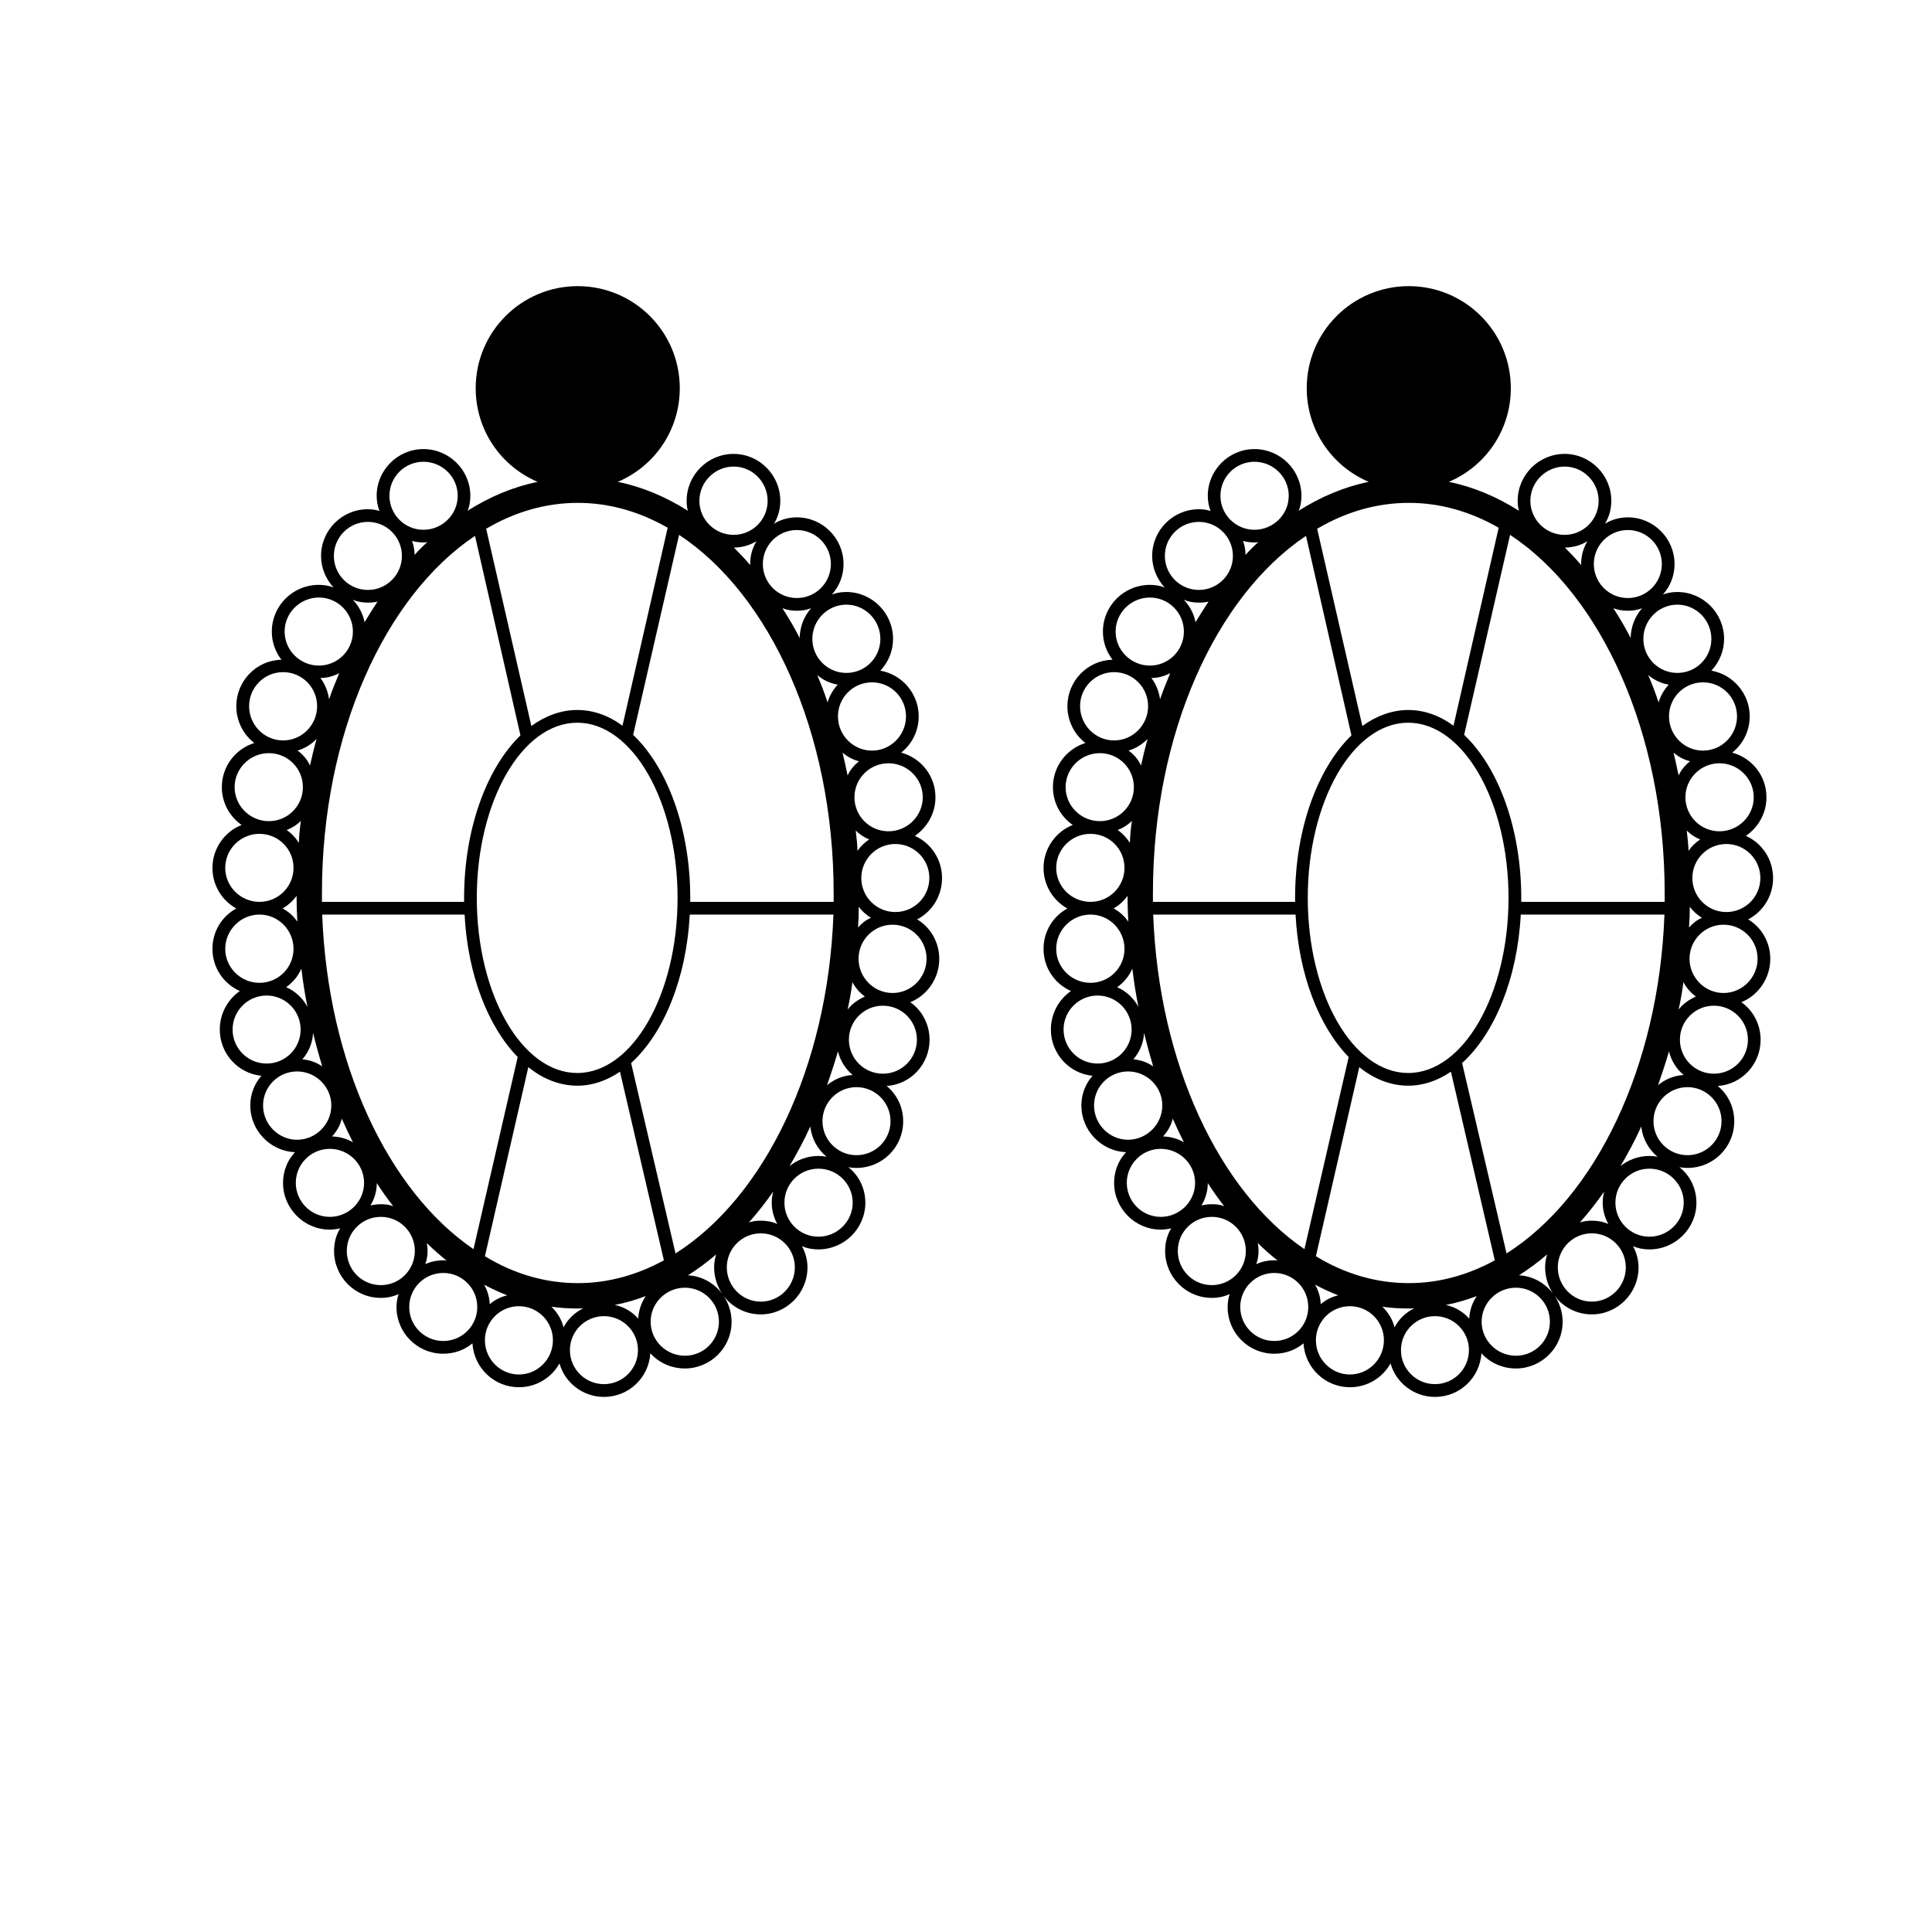 <?xml version="1.0" encoding="UTF-8"?>
<!-- Uploaded to: ICON Repo, www.svgrepo.com, Generator: ICON Repo Mixer Tools -->
<svg fill="#000000" width="800px" height="800px" version="1.1" viewBox="144 144 512 512" xmlns="http://www.w3.org/2000/svg">
 <g>
  <path d="m392.91 398.08c0-4.438-2.359-8.344-5.856-10.43 3.969-2.086 6.594-6.188 6.594-10.965 0-4.977-2.957-9.285-7.195-11.164 3.289-2.289 5.453-5.984 5.453-10.227 0-5.715-3.84-10.422-9.082-11.84 2.828-2.215 4.641-5.715 4.641-9.617 0-6.051-4.438-11.098-10.156-12.105 2.086-2.215 3.359-5.18 3.359-8.402 0-6.863-5.578-12.445-12.379-12.445-1.344 0-2.625 0.203-3.836 0.672 1.953-2.156 3.094-4.977 3.094-8.074 0-6.797-5.516-12.379-12.379-12.379-2.215 0-4.301 0.605-6.055 1.684 1.078-1.75 1.676-3.836 1.676-6.055 0-6.863-5.582-12.445-12.379-12.445-6.863 0-12.445 5.582-12.445 12.445 0 0.875 0.07 1.754 0.336 2.625-5.856-3.699-12.043-6.324-18.566-7.668 9.684-4.102 16.414-13.652 16.414-24.816 0-14.934-12.105-27.043-27.043-27.043-14.934 0-27.039 12.113-27.039 27.043 0 11.164 6.723 20.715 16.41 24.816-6.523 1.352-12.711 3.969-18.566 7.668 0.539-1.211 0.734-2.555 0.734-3.969 0-6.797-5.582-12.379-12.445-12.379-6.793 0-12.379 5.578-12.379 12.379 0 1.414 0.273 2.762 0.734 4.035-0.938-0.336-2.016-0.473-3.094-0.473-6.793 0-12.375 5.516-12.375 12.379 0 3.231 1.273 6.117 3.293 8.34-1.211-0.469-2.559-0.676-3.898-0.676-6.863 0-12.445 5.523-12.445 12.383 0 2.828 0.941 5.375 2.555 7.461-6.656 0.137-11.969 5.648-11.969 12.309 0 3.969 1.883 7.535 4.777 9.754-4.977 1.551-8.609 6.191-8.609 11.707 0 4.172 2.086 7.805 5.246 10.02-4.508 1.754-7.738 6.258-7.738 11.375 0 4.641 2.559 8.672 6.324 10.758-3.769 2.019-6.324 6.062-6.324 10.695 0 4.984 2.961 9.281 7.266 11.168-3.231 2.281-5.316 5.984-5.316 10.223 0 6.387 4.84 11.637 11.035 12.246-1.883 2.152-2.957 4.914-2.957 7.863 0 6.664 5.316 12.113 11.84 12.391-2.016 2.141-3.16 5.039-3.16 8.137 0 6.793 5.586 12.379 12.379 12.379 0.945 0 1.891-0.145 2.762-0.336-1.078 1.75-1.617 3.824-1.617 5.984 0 6.852 5.516 12.438 12.379 12.438 1.684 0 3.293-0.332 4.711-1.008-0.336 1.082-0.539 2.227-0.539 3.438 0 6.856 5.523 12.367 12.383 12.367 2.957 0 5.648-0.996 7.734-2.75 0.406 6.531 5.785 11.633 12.309 11.633 4.641 0 8.68-2.551 10.766-6.316 1.41 5.113 6.188 8.883 11.77 8.883 6.594 0 11.906-5.113 12.305-11.574 2.223 2.488 5.523 4.035 9.152 4.035 6.793 0 12.379-5.512 12.379-12.379 0-2.555-0.812-4.918-2.152-6.926 2.215 3.031 5.848 4.973 9.883 4.973 6.797 0 12.379-5.57 12.379-12.445 0-2.012-0.539-3.965-1.48-5.648 1.344 0.609 2.828 0.871 4.367 0.871 6.867 0 12.449-5.57 12.449-12.375 0-3.836-1.75-7.266-4.508-9.406 0.676 0.121 1.41 0.188 2.152 0.188 6.863 0 12.383-5.512 12.383-12.367 0-3.769-1.684-7.129-4.379-9.352 6.394-0.406 11.371-5.785 11.371-12.242 0-4.102-2.019-7.809-5.113-9.957 4.519-1.82 7.684-6.332 7.684-11.508zm-2.625-21.391c0 4.977-4.035 9.012-9.012 9.012-4.984 0-9.02-4.035-9.02-9.012s4.035-9.02 9.02-9.02c4.981 0 9.012 4.035 9.012 9.02zm-20.316 52.199c-2.555 0.125-4.906 1.148-6.793 2.684 1.008-2.898 2.016-5.918 2.891-8.941 0.609 2.488 2.023 4.707 3.902 6.258zm-2.684-85.43c1.273 1.078 2.754 1.883 4.367 2.289-1.281 1.008-2.352 2.289-3.027 3.769-0.398-2.023-0.871-4.039-1.34-6.059zm2.621 60.812c0.734 1.477 1.949 2.828 3.293 3.828-1.82 0.805-3.43 1.953-4.578 3.441 0.543-2.371 0.945-4.781 1.285-7.269zm0.875-40.164c1.012 1.008 2.215 1.82 3.566 2.352-1.211 0.812-2.289 1.82-3.094 3.023-0.07-1.812-0.27-3.625-0.473-5.375zm0.805 20.18c0.805 1.145 1.949 2.152 3.231 2.961-1.352 0.535-2.488 1.477-3.43 2.555 0.137-1.816 0.199-3.633 0.199-5.516zm16.953-28.996c0 4.977-4.106 9.012-9.082 9.012s-9.02-4.035-9.02-9.012c0-4.977 4.035-9.012 9.02-9.012 4.977 0 9.082 4.039 9.082 9.012zm-4.441-21.449c0 4.977-4.035 9.082-9.012 9.082-4.977 0-9.02-4.106-9.02-9.082 0-4.977 4.035-9.012 9.02-9.012 4.977-0.004 9.012 4.027 9.012 9.012zm-15.805-29.602c4.977 0 9.012 4.102 9.012 9.082 0 4.977-4.035 9.012-9.012 9.012-4.977 0-9.012-4.035-9.012-9.012 0-4.977 4.035-9.082 9.012-9.082zm-2.289 21.191c-1.215 1.352-2.156 2.891-2.691 4.711-0.805-2.492-1.75-4.914-2.754-7.266 1.543 1.34 3.426 2.219 5.445 2.555zm-10.832-40.969c4.977 0 9.02 4.035 9.02 9.012 0 4.977-4.035 9.012-9.02 9.012-4.977 0-9.012-4.035-9.012-9.012 0-4.977 4.035-9.012 9.012-9.012zm3.769 20.719c-1.82 2.086-2.957 4.84-3.023 7.875-1.41-2.762-2.961-5.387-4.578-7.875 1.215 0.473 2.488 0.672 3.836 0.672 1.344 0 2.621-0.203 3.766-0.672zm-20.52-37.535c4.977 0 9.012 4.102 9.012 9.078 0 4.977-4.035 9.02-9.012 9.02-4.977 0-9.078-4.035-9.078-9.02 0-4.973 4.102-9.078 9.078-9.078zm6.055 19.777c-1.078 1.75-1.676 3.836-1.676 6.051v0.273c-1.344-1.617-2.828-3.164-4.309-4.641 2.152 0 4.238-0.609 5.984-1.684zm20.449 93.23v2.352h-38.004v-1.074c0-18.43-6.121-34.641-15.133-43.188l12.176-53.004c24.078 15.875 40.961 52.406 40.961 94.914zm-107.82 92.762c1.75 1.754 3.496 3.234 5.316 4.707-0.273-0.125-0.609-0.125-0.941-0.125-1.684 0-3.301 0.336-4.777 1.008 0.406-1.066 0.609-2.289 0.609-3.492-0.004-0.754-0.074-1.422-0.207-2.098zm-27.719-87.043h37.734c0.812 15.879 6.191 29.664 14.062 37.742v0.066l-11.703 50.859c-22.602-15.418-38.613-49.113-40.094-88.668zm18.836 77.293c-1.008-0.414-2.152-0.535-3.293-0.535-0.941 0-1.883 0.121-2.762 0.332 1.078-1.754 1.684-3.769 1.684-5.926 1.41 2.16 2.82 4.176 4.371 6.129zm-10.695-16.957c-1.617-0.938-3.496-1.465-5.516-1.543 1.211-1.352 2.152-2.898 2.559-4.707 0.941 2.152 1.949 4.234 2.957 6.25zm32.828-64.773c0-25.559 11.977-46.41 26.637-46.41 14.594 0 26.57 20.852 26.57 46.41 0 25.633-11.969 46.422-26.57 46.422-14.66-0.004-26.637-20.789-26.637-46.422zm26.773-104.67c8.41 0 16.41 2.359 23.816 6.594l-11.977 52.469c-3.633-2.691-7.738-4.172-11.977-4.172-4.301 0-8.473 1.551-12.176 4.238l-11.973-52.266c7.531-4.441 15.738-6.863 24.285-6.863zm-27.246 8.746 12.043 52.871c-8.883 8.605-14.934 24.68-14.934 43.051v1.074h-37.668l-0.004-2.356c0-42.238 16.68-78.633 40.562-94.641zm-47.086 102.24c-1.008-1.477-2.359-2.691-3.898-3.496 1.477-0.871 2.754-2.016 3.699-3.359-0.004 2.285 0.062 4.57 0.199 6.856zm-2.828-24.281c1.414-0.539 2.691-1.352 3.769-2.418-0.273 1.883-0.473 3.836-0.535 5.848-0.809-1.344-1.953-2.559-3.234-3.43zm3.906 36.727c0.402 3.5 0.941 6.867 1.613 10.152-1.273-2.352-3.231-4.168-5.648-5.238 1.742-1.215 3.156-2.898 4.035-4.914zm-1.012-57.781c1.949-0.609 3.699-1.684 5.043-3.094-0.676 2.352-1.211 4.641-1.75 7.062-0.734-1.613-1.879-2.961-3.293-3.969zm4.106 74.801c0.734 3.039 1.547 5.984 2.418 8.879-1.547-1.062-3.293-1.684-5.25-1.867 1.684-1.961 2.695-4.324 2.832-7.012zm1.949-94.039c1.754 0 3.438-0.469 4.977-1.281-0.941 2.293-1.883 4.574-2.691 6.926-0.266-2.074-1.078-4.031-2.285-5.644zm8.609-20.719c1.281 0.535 2.555 0.742 3.969 0.742 0.875 0 1.754-0.07 2.555-0.273-1.145 1.75-2.289 3.566-3.426 5.453-0.473-2.289-1.551-4.305-3.098-5.922zm15.676-15.605c0.938 0.266 1.949 0.402 3.023 0.402 0.402 0 0.742 0 1.078-0.137-1.215 1.078-2.359 2.223-3.43 3.43 0-1.27-0.27-2.555-0.672-3.695zm3.019-20.98c4.977 0 9.082 4.031 9.082 9.012 0 4.977-4.102 9.012-9.082 9.012-4.977 0-9.012-4.035-9.012-9.012 0-4.984 4.039-9.012 9.012-9.012zm-14.727 15.934c4.977 0 9.02 4.035 9.02 9.02 0 4.973-4.035 9.012-9.02 9.012-4.977 0-9.012-4.035-9.012-9.012 0-4.984 4.035-9.02 9.012-9.02zm-12.98 20.047c4.977 0 9.012 4.035 9.012 9.02 0 4.977-4.035 9.012-9.012 9.012-4.977 0-9.082-4.035-9.082-9.012-0.004-4.984 4.102-9.02 9.082-9.02zm-18.496 28.789c0-4.977 4.031-9.02 9.012-9.02 4.977 0 9.012 4.035 9.012 9.02 0 4.977-4.035 9.082-9.012 9.082-4.981 0-9.012-4.106-9.012-9.082zm-3.84 21.461c0-4.977 4.106-9.012 9.082-9.012 4.977 0 9.012 4.031 9.012 9.012 0 4.977-4.035 9.012-9.012 9.012-4.977 0-9.082-4.035-9.082-9.012zm-2.488 21.391c0-4.984 4.106-9.02 9.078-9.02 4.984 0 9.02 4.031 9.02 9.02 0 4.973-4.035 9.008-9.02 9.008-4.973 0-9.078-4.035-9.078-9.008zm0 21.453c0-4.973 4.106-9.078 9.078-9.078 4.984 0 9.02 4.102 9.02 9.078 0 4.984-4.035 9.012-9.02 9.012-4.973 0-9.078-4.027-9.078-9.012zm1.949 21.398c0-4.973 4.035-9.02 9.02-9.02 4.977 0 9.012 4.047 9.012 9.02 0 4.977-4.035 9.008-9.012 9.008-4.977 0-9.02-4.031-9.02-9.008zm8.078 20.105c0-4.961 4.035-9.008 9.008-9.008 4.984 0 9.082 4.047 9.082 9.008 0 4.973-4.102 9.094-9.082 9.094-4.973 0-9.008-4.121-9.008-9.094zm17.688 29.531c-4.973 0-9.012-4.047-9.012-9.008 0-4.977 4.035-9.02 9.012-9.02 4.984 0 9.082 4.039 9.082 9.02-0.004 4.969-4.106 9.008-9.082 9.008zm13.523 18.09c-4.977 0-9.02-4.031-9.02-9.07 0-4.988 4.035-9.02 9.02-9.02 4.977 0 9.012 4.031 9.012 9.02 0 5.039-4.035 9.07-9.012 9.07zm16.543 14.805c-4.977 0-9.02-4.031-9.02-9.008 0-4.984 4.035-9.02 9.02-9.02 4.977 0 9.012 4.035 9.012 9.02 0.004 4.977-4.031 9.008-9.012 9.008zm20.047 8.879c-4.977 0-9.012-4.102-9.012-9.078 0-4.977 4.031-9.02 9.012-9.02 4.977 0 9.012 4.039 9.012 9.02 0.004 4.977-4.035 9.078-9.012 9.078zm-9.215-23.805c2.016 1.082 4.035 2.012 6.121 2.828-1.754 0.398-3.301 1.203-4.641 2.352-0.07-1.887-0.609-3.644-1.48-5.18zm17.824 5.844c2.352 0.336 4.641 0.473 6.996 0.473 0.473 0 1.008 0 1.477-0.059-2.215 1.066-4.102 2.828-5.25 5.039-0.531-2.082-1.676-3.973-3.223-5.453zm13.926 20.516c-4.984 0-9.02-4.031-9.02-9.008 0-4.973 4.035-9.008 9.02-9.008 4.973 0 9.012 4.035 9.012 9.008 0.004 4.977-4.039 9.008-9.012 9.008zm9.078-17.352c-1.547-1.805-3.699-3.09-6.188-3.637 2.828-0.535 5.516-1.344 8.207-2.352-1.211 1.754-1.883 3.766-2.019 5.988zm-16.004-9.418c-8.68 0-17.02-2.481-24.617-7.129l11.504-50.113c3.898 3.164 8.344 4.918 12.984 4.918 4.035 0 7.805-1.344 11.305-3.703l11.633 49.984c-7.141 3.898-14.809 6.043-22.809 6.043zm28.383 19.242c-4.977 0-9.082-4.031-9.082-9.02 0-4.977 4.102-9.008 9.082-9.008 4.977 0 9.012 4.031 9.012 9.008 0.004 4.988-4.031 9.02-9.012 9.02zm0.812-21.32c2.555-1.617 5.043-3.438 7.465-5.523-0.336 1.078-0.539 2.223-0.539 3.43 0 2.562 0.812 4.977 2.086 6.934-2.086-2.762-5.312-4.641-9.012-4.84zm-3.301-5.789-11.77-50.457c8.609-7.805 14.664-22.395 15.539-39.348h38.078c-1.488 40.566-18.371 74.941-41.848 89.805zm35.723-33.641c0.332 3.234 1.949 6.055 4.301 8.012-0.672-0.133-1.41-0.207-2.156-0.207-2.887 0-5.582 1.02-7.664 2.695 1.949-3.297 3.836-6.793 5.519-10.5zm-8.754 25.832c-1.34-0.598-2.828-0.875-4.367-0.875-1.074 0-2.152 0.137-3.16 0.473 2.289-2.551 4.375-5.246 6.457-8.195-0.266 0.938-0.402 1.945-0.402 2.953-0.004 2.019 0.543 3.961 1.473 5.644zm-4.367 20.582c-4.977 0-9.012-4.102-9.012-9.082 0-4.973 4.035-9.02 9.012-9.02 4.977 0 9.02 4.047 9.02 9.02 0 4.984-4.043 9.082-9.02 9.082zm24.348-26.23c0 4.973-4.098 9.02-9.082 9.02-4.973 0-9.008-4.047-9.008-9.02 0-4.977 4.035-9.008 9.008-9.008 4.988 0 9.082 4.027 9.082 9.008zm10.027-21.59c0 4.977-4.035 9.008-9.02 9.008-4.977 0-9.012-4.031-9.012-9.008 0-4.973 4.035-9.02 9.012-9.02 4.984 0.004 9.02 4.047 9.02 9.02zm6.992-21.594c0 4.973-4.031 9.008-9.012 9.008-4.977 0-9.012-4.035-9.012-9.008 0-4.984 4.035-9.012 9.012-9.012 4.981 0 9.012 4.031 9.012 9.012zm-6.453-12.379c-4.977 0-9.012-4.106-9.012-9.078 0-4.977 4.035-9.02 9.012-9.02s9.012 4.035 9.012 9.02c0 4.973-4.035 9.078-9.012 9.078z"/>
  <path d="m613.14 398.08c0-4.438-2.363-8.344-5.859-10.43 3.969-2.086 6.602-6.188 6.602-10.965 0-4.977-2.957-9.285-7.199-11.164 3.293-2.289 5.445-5.984 5.445-10.227 0-5.715-3.836-10.422-9.078-11.84 2.828-2.215 4.641-5.715 4.641-9.617 0-6.051-4.438-11.098-10.156-12.105 2.074-2.215 3.367-5.18 3.367-8.402 0-6.863-5.582-12.445-12.379-12.445-1.355 0-2.625 0.203-3.84 0.672 1.949-2.156 3.09-4.977 3.09-8.074 0-6.797-5.523-12.379-12.375-12.379-2.223 0-4.301 0.605-6.062 1.684 1.078-1.75 1.684-3.836 1.684-6.055 0-6.863-5.578-12.445-12.375-12.445-6.863 0-12.445 5.582-12.445 12.445 0 0.875 0.066 1.754 0.344 2.625-5.863-3.699-12.051-6.324-18.574-7.668 9.688-4.102 16.414-13.652 16.414-24.816 0-14.934-12.105-27.043-27.043-27.043-14.93 0-27.043 12.113-27.043 27.043 0 11.164 6.731 20.715 16.426 24.816-6.531 1.352-12.715 3.969-18.57 7.668 0.539-1.211 0.742-2.555 0.742-3.969 0-6.797-5.582-12.379-12.453-12.379-6.793 0-12.367 5.578-12.367 12.379 0 1.414 0.266 2.762 0.734 4.035-0.945-0.336-2.019-0.473-3.098-0.473-6.793 0-12.375 5.516-12.375 12.379 0 3.231 1.281 6.117 3.293 8.34-1.211-0.469-2.559-0.676-3.898-0.676-6.863 0-12.445 5.523-12.445 12.383 0 2.828 0.945 5.375 2.555 7.461-6.648 0.137-11.969 5.648-11.969 12.309 0 3.969 1.879 7.535 4.777 9.754-4.984 1.551-8.613 6.191-8.613 11.707 0 4.172 2.086 7.805 5.254 10.02-4.516 1.754-7.742 6.258-7.742 11.375 0 4.641 2.559 8.672 6.328 10.758-3.769 2.019-6.328 6.062-6.328 10.695 0 4.984 2.961 9.281 7.266 11.168-3.231 2.281-5.32 5.984-5.32 10.223 0 6.387 4.848 11.637 11.035 12.246-1.879 2.152-2.957 4.914-2.957 7.863 0 6.664 5.309 12.113 11.84 12.391-2.019 2.141-3.164 5.039-3.164 8.137 0 6.793 5.578 12.379 12.375 12.379 0.945 0 1.895-0.145 2.762-0.336-1.078 1.75-1.617 3.824-1.617 5.984 0 6.852 5.523 12.438 12.383 12.438 1.684 0 3.289-0.332 4.711-1.008-0.336 1.082-0.527 2.227-0.527 3.438 0 6.856 5.516 12.367 12.367 12.367 2.957 0 5.648-0.996 7.738-2.75 0.402 6.531 5.777 11.633 12.309 11.633 4.641 0 8.676-2.551 10.762-6.316 1.41 5.113 6.191 8.883 11.777 8.883 6.594 0 11.895-5.113 12.309-11.574 2.215 2.488 5.516 4.035 9.141 4.035 6.793 0 12.375-5.512 12.375-12.379 0-2.555-0.801-4.918-2.144-6.926 2.215 3.031 5.848 4.973 9.883 4.973 6.793 0 12.379-5.57 12.379-12.445 0-2.012-0.539-3.965-1.477-5.648 1.344 0.609 2.832 0.871 4.363 0.871 6.867 0 12.453-5.57 12.453-12.375 0-3.836-1.75-7.266-4.504-9.406 0.664 0.121 1.402 0.188 2.141 0.188 6.867 0 12.391-5.512 12.391-12.367 0-3.769-1.684-7.129-4.375-9.352 6.387-0.406 11.359-5.785 11.359-12.242 0-4.102-2.016-7.809-5.113-9.957 4.512-1.82 7.676-6.332 7.676-11.508zm-2.625-21.391c0 4.977-4.039 9.012-9.012 9.012-4.984 0-9.012-4.035-9.012-9.012s4.031-9.02 9.012-9.02c4.973 0 9.012 4.035 9.012 9.02zm-20.312 52.199c-2.562 0.125-4.918 1.148-6.797 2.684 1.004-2.898 2.012-5.918 2.891-8.941 0.605 2.488 2.012 4.707 3.906 6.258zm-2.695-85.43c1.273 1.078 2.762 1.883 4.379 2.289-1.289 1.008-2.367 2.289-3.039 3.769-0.398-2.023-0.867-4.039-1.34-6.059zm2.629 60.812c0.734 1.477 1.941 2.828 3.281 3.828-1.812 0.805-3.43 1.953-4.57 3.441 0.539-2.371 0.945-4.781 1.289-7.269zm0.867-40.164c1.012 1.008 2.215 1.82 3.559 2.352-1.203 0.812-2.281 1.82-3.082 3.023-0.07-1.812-0.281-3.625-0.477-5.375zm0.812 20.18c0.801 1.145 1.949 2.152 3.219 2.961-1.34 0.535-2.481 1.477-3.43 2.555 0.133-1.816 0.211-3.633 0.211-5.516zm16.945-28.996c0 4.977-4.109 9.012-9.078 9.012-4.977 0-9.027-4.035-9.027-9.012 0-4.977 4.051-9.012 9.027-9.012 4.969 0 9.078 4.039 9.078 9.012zm-4.434-21.449c0 4.977-4.039 9.082-9.012 9.082-4.984 0-9.012-4.106-9.012-9.082 0-4.977 4.031-9.012 9.012-9.012 4.973-0.004 9.012 4.027 9.012 9.012zm-15.809-29.602c4.977 0 9.012 4.102 9.012 9.082 0 4.977-4.035 9.012-9.012 9.012-4.977 0-9.012-4.035-9.012-9.012 0-4.977 4.035-9.082 9.012-9.082zm-2.285 21.191c-1.219 1.352-2.156 2.891-2.691 4.711-0.816-2.492-1.75-4.914-2.762-7.266 1.547 1.34 3.426 2.219 5.453 2.555zm-10.84-40.969c4.973 0 9.012 4.035 9.012 9.012 0 4.977-4.039 9.012-9.012 9.012-4.984 0-9.012-4.035-9.012-9.012 0-4.977 4.031-9.012 9.012-9.012zm3.769 20.719c-1.809 2.086-2.957 4.84-3.027 7.875-1.414-2.762-2.969-5.387-4.578-7.875 1.211 0.473 2.492 0.672 3.84 0.672s2.621-0.203 3.766-0.672zm-20.52-37.535c4.973 0 9.012 4.102 9.012 9.078 0 4.977-4.039 9.02-9.012 9.02-4.984 0-9.082-4.035-9.082-9.02 0.004-4.973 4.098-9.078 9.082-9.078zm6.051 19.777c-1.078 1.75-1.676 3.836-1.676 6.051v0.273c-1.34-1.617-2.828-3.164-4.309-4.641 2.156 0 4.246-0.609 5.984-1.684zm20.461 93.23v2.352h-38.008v-1.074c0-18.43-6.121-34.641-15.133-43.188l12.172-53.004c24.078 15.875 40.969 52.406 40.969 94.914zm-107.83 92.762c1.75 1.754 3.496 3.234 5.316 4.707-0.273-0.125-0.605-0.125-0.945-0.125-1.676 0-3.293 0.336-4.777 1.008 0.406-1.066 0.609-2.289 0.609-3.492 0-0.754-0.07-1.422-0.203-2.098zm-27.715-87.043h37.73c0.812 15.879 6.191 29.664 14.062 37.742v0.066l-11.707 50.859c-22.598-15.418-38.609-49.113-40.086-88.668zm18.828 77.293c-1.008-0.414-2.144-0.535-3.289-0.535-0.941 0-1.883 0.121-2.762 0.332 1.082-1.754 1.688-3.769 1.688-5.926 1.41 2.16 2.82 4.176 4.363 6.129zm-10.691-16.957c-1.617-0.938-3.496-1.465-5.512-1.543 1.203-1.352 2.144-2.898 2.555-4.707 0.941 2.152 1.949 4.234 2.957 6.25zm32.828-64.773c0-25.559 11.965-46.41 26.625-46.41 14.602 0 26.574 20.852 26.574 46.41 0 25.633-11.977 46.422-26.574 46.422-14.66-0.004-26.625-20.789-26.625-46.422zm26.77-104.67c8.41 0 16.426 2.359 23.82 6.594l-11.969 52.473c-3.641-2.691-7.742-4.172-11.984-4.172-4.293 0-8.473 1.551-12.172 4.238l-11.977-52.266c7.543-4.445 15.734-6.867 24.281-6.867zm-27.238 8.746 12.043 52.871c-8.883 8.605-14.934 24.68-14.934 43.051v1.074h-37.676v-2.356c0-42.238 16.68-78.633 40.566-94.641zm-47.09 102.24c-1.012-1.477-2.352-2.691-3.898-3.496 1.484-0.871 2.754-2.016 3.691-3.359 0 2.285 0.074 4.57 0.207 6.856zm-2.82-24.281c1.41-0.539 2.691-1.352 3.769-2.418-0.273 1.883-0.473 3.836-0.535 5.848-0.816-1.344-1.965-2.559-3.234-3.43zm3.898 36.727c0.402 3.5 0.941 6.867 1.613 10.152-1.281-2.352-3.234-4.168-5.648-5.238 1.754-1.215 3.156-2.898 4.035-4.914zm-1.008-57.781c1.949-0.609 3.699-1.684 5.043-3.094-0.672 2.352-1.211 4.641-1.75 7.062-0.73-1.613-1.883-2.961-3.293-3.969zm4.102 74.801c0.742 3.039 1.547 5.984 2.418 8.879-1.551-1.062-3.293-1.684-5.254-1.867 1.691-1.961 2.695-4.324 2.836-7.012zm1.949-94.039c1.75 0 3.438-0.469 4.984-1.281-0.945 2.293-1.883 4.574-2.695 6.926-0.27-2.074-1.074-4.031-2.289-5.644zm8.609-20.719c1.281 0.535 2.562 0.742 3.965 0.742 0.883 0 1.758-0.07 2.562-0.273-1.145 1.75-2.289 3.566-3.438 5.453-0.469-2.289-1.539-4.305-3.09-5.922zm15.668-15.605c0.945 0.266 1.961 0.402 3.027 0.402 0.406 0 0.746 0 1.082-0.137-1.215 1.078-2.363 2.223-3.438 3.43 0.004-1.27-0.262-2.555-0.672-3.695zm3.027-20.98c4.984 0 9.09 4.031 9.09 9.012 0 4.977-4.102 9.012-9.09 9.012-4.969 0-9.012-4.035-9.012-9.012 0-4.984 4.047-9.012 9.012-9.012zm-14.73 15.934c4.977 0 9.023 4.035 9.023 9.02 0 4.973-4.047 9.012-9.023 9.012-4.973 0-9.008-4.035-9.008-9.012 0-4.984 4.035-9.02 9.008-9.02zm-12.977 20.047c4.973 0 9.012 4.035 9.012 9.02 0 4.977-4.039 9.012-9.012 9.012-4.984 0-9.082-4.035-9.082-9.012-0.004-4.984 4.098-9.02 9.082-9.02zm-18.5 28.789c0-4.977 4.031-9.02 9.012-9.02 4.973 0 9.012 4.035 9.012 9.02 0 4.977-4.039 9.082-9.012 9.082-4.981 0-9.012-4.106-9.012-9.082zm-3.836 21.461c0-4.977 4.102-9.012 9.082-9.012 4.973 0 9.012 4.031 9.012 9.012 0 4.977-4.039 9.012-9.012 9.012-4.977 0-9.082-4.035-9.082-9.012zm-2.492 21.391c0-4.984 4.106-9.02 9.09-9.02s9.008 4.031 9.008 9.02c0 4.973-4.031 9.008-9.008 9.008-4.981 0-9.09-4.035-9.09-9.008zm0 21.453c0-4.973 4.106-9.078 9.09-9.078s9.008 4.102 9.008 9.078c0 4.984-4.031 9.012-9.008 9.012-4.981 0-9.09-4.027-9.09-9.012zm1.953 21.398c0-4.973 4.039-9.02 9.02-9.02 4.973 0 9.012 4.047 9.012 9.02 0 4.977-4.039 9.008-9.012 9.008-4.977 0-9.02-4.031-9.02-9.008zm8.078 20.105c0-4.961 4.035-9.008 9.012-9.008s9.078 4.047 9.078 9.008c0 4.973-4.098 9.094-9.078 9.094-4.984 0-9.012-4.121-9.012-9.094zm17.684 29.531c-4.973 0-9.008-4.047-9.008-9.008 0-4.977 4.035-9.02 9.008-9.02 4.977 0 9.09 4.039 9.09 9.02-0.004 4.969-4.113 9.008-9.09 9.008zm13.527 18.09c-4.977 0-9.02-4.031-9.02-9.07 0-4.988 4.039-9.02 9.02-9.02 4.973 0 9.012 4.031 9.012 9.02 0 5.039-4.039 9.07-9.012 9.07zm16.543 14.805c-4.973 0-9.012-4.031-9.012-9.008 0-4.984 4.039-9.02 9.012-9.02 4.984 0 9.012 4.035 9.012 9.02 0.004 4.977-4.027 9.008-9.012 9.008zm20.047 8.879c-4.973 0-9.012-4.102-9.012-9.078 0-4.977 4.039-9.02 9.012-9.02 4.977 0 9.012 4.039 9.012 9.02 0.004 4.977-4.027 9.078-9.012 9.078zm-9.223-23.805c2.023 1.082 4.047 2.012 6.133 2.828-1.754 0.398-3.293 1.203-4.644 2.352-0.062-1.887-0.602-3.644-1.488-5.18zm17.832 5.844c2.352 0.336 4.637 0.473 6.992 0.473 0.473 0 1.008 0 1.48-0.059-2.215 1.066-4.098 2.828-5.246 5.039-0.535-2.082-1.672-3.973-3.227-5.453zm13.934 20.516c-4.984 0-9.012-4.031-9.012-9.008 0-4.973 4.031-9.008 9.012-9.008 4.973 0 9.004 4.035 9.004 9.008-0.004 4.977-4.031 9.008-9.004 9.008zm9.07-17.352c-1.547-1.805-3.699-3.09-6.191-3.637 2.828-0.535 5.523-1.344 8.211-2.352-1.207 1.754-1.887 3.766-2.019 5.988zm-16.008-9.418c-8.68 0-17.02-2.481-24.617-7.129l11.496-50.113c3.906 3.164 8.344 4.918 12.977 4.918 4.047 0 7.809-1.344 11.309-3.703l11.633 49.984c-7.125 3.898-14.789 6.043-22.797 6.043zm28.387 19.242c-4.977 0-9.082-4.031-9.082-9.02 0-4.977 4.102-9.008 9.082-9.008 4.984 0 9.008 4.031 9.008 9.008 0 4.988-4.027 9.02-9.008 9.02zm0.816-21.32c2.543-1.617 5.043-3.438 7.457-5.523-0.344 1.078-0.535 2.223-0.535 3.43 0 2.562 0.805 4.977 2.09 6.934-2.09-2.762-5.324-4.641-9.012-4.84zm-3.293-5.789-11.777-50.457c8.605-7.805 14.66-22.395 15.543-39.348h38.078c-1.496 40.566-18.371 74.941-41.844 89.805zm35.707-33.641c0.328 3.234 1.949 6.055 4.301 8.012-0.676-0.133-1.406-0.207-2.156-0.207-2.887 0-5.582 1.02-7.664 2.695 1.953-3.297 3.844-6.793 5.519-10.5zm-8.738 25.832c-1.355-0.598-2.828-0.875-4.379-0.875-1.078 0-2.156 0.137-3.164 0.473 2.293-2.551 4.367-5.246 6.457-8.195-0.273 0.938-0.402 1.945-0.402 2.953 0 2.019 0.539 3.961 1.488 5.644zm-4.379 20.582c-4.977 0-9.012-4.102-9.012-9.082 0-4.973 4.035-9.02 9.012-9.02 4.977 0 9.012 4.047 9.012 9.02 0 4.984-4.035 9.082-9.012 9.082zm24.359-26.23c0 4.973-4.109 9.02-9.094 9.02-4.969 0-9.008-4.047-9.008-9.02 0-4.977 4.039-9.008 9.008-9.008 4.981 0 9.094 4.027 9.094 9.008zm10.02-21.59c0 4.977-4.047 9.008-9.023 9.008-4.969 0-9.012-4.031-9.012-9.008 0-4.973 4.047-9.02 9.012-9.02 4.981 0.004 9.023 4.047 9.023 9.02zm6.992-21.594c0 4.973-4.035 9.008-9.012 9.008-4.977 0-9.008-4.035-9.008-9.008 0-4.984 4.031-9.012 9.008-9.012 4.977 0 9.012 4.031 9.012 9.012zm-6.461-12.379c-4.961 0-9.012-4.106-9.012-9.078 0-4.977 4.051-9.02 9.012-9.02 4.984 0 9.023 4.035 9.023 9.02 0 4.973-4.043 9.078-9.023 9.078z"/>
 </g>
</svg>